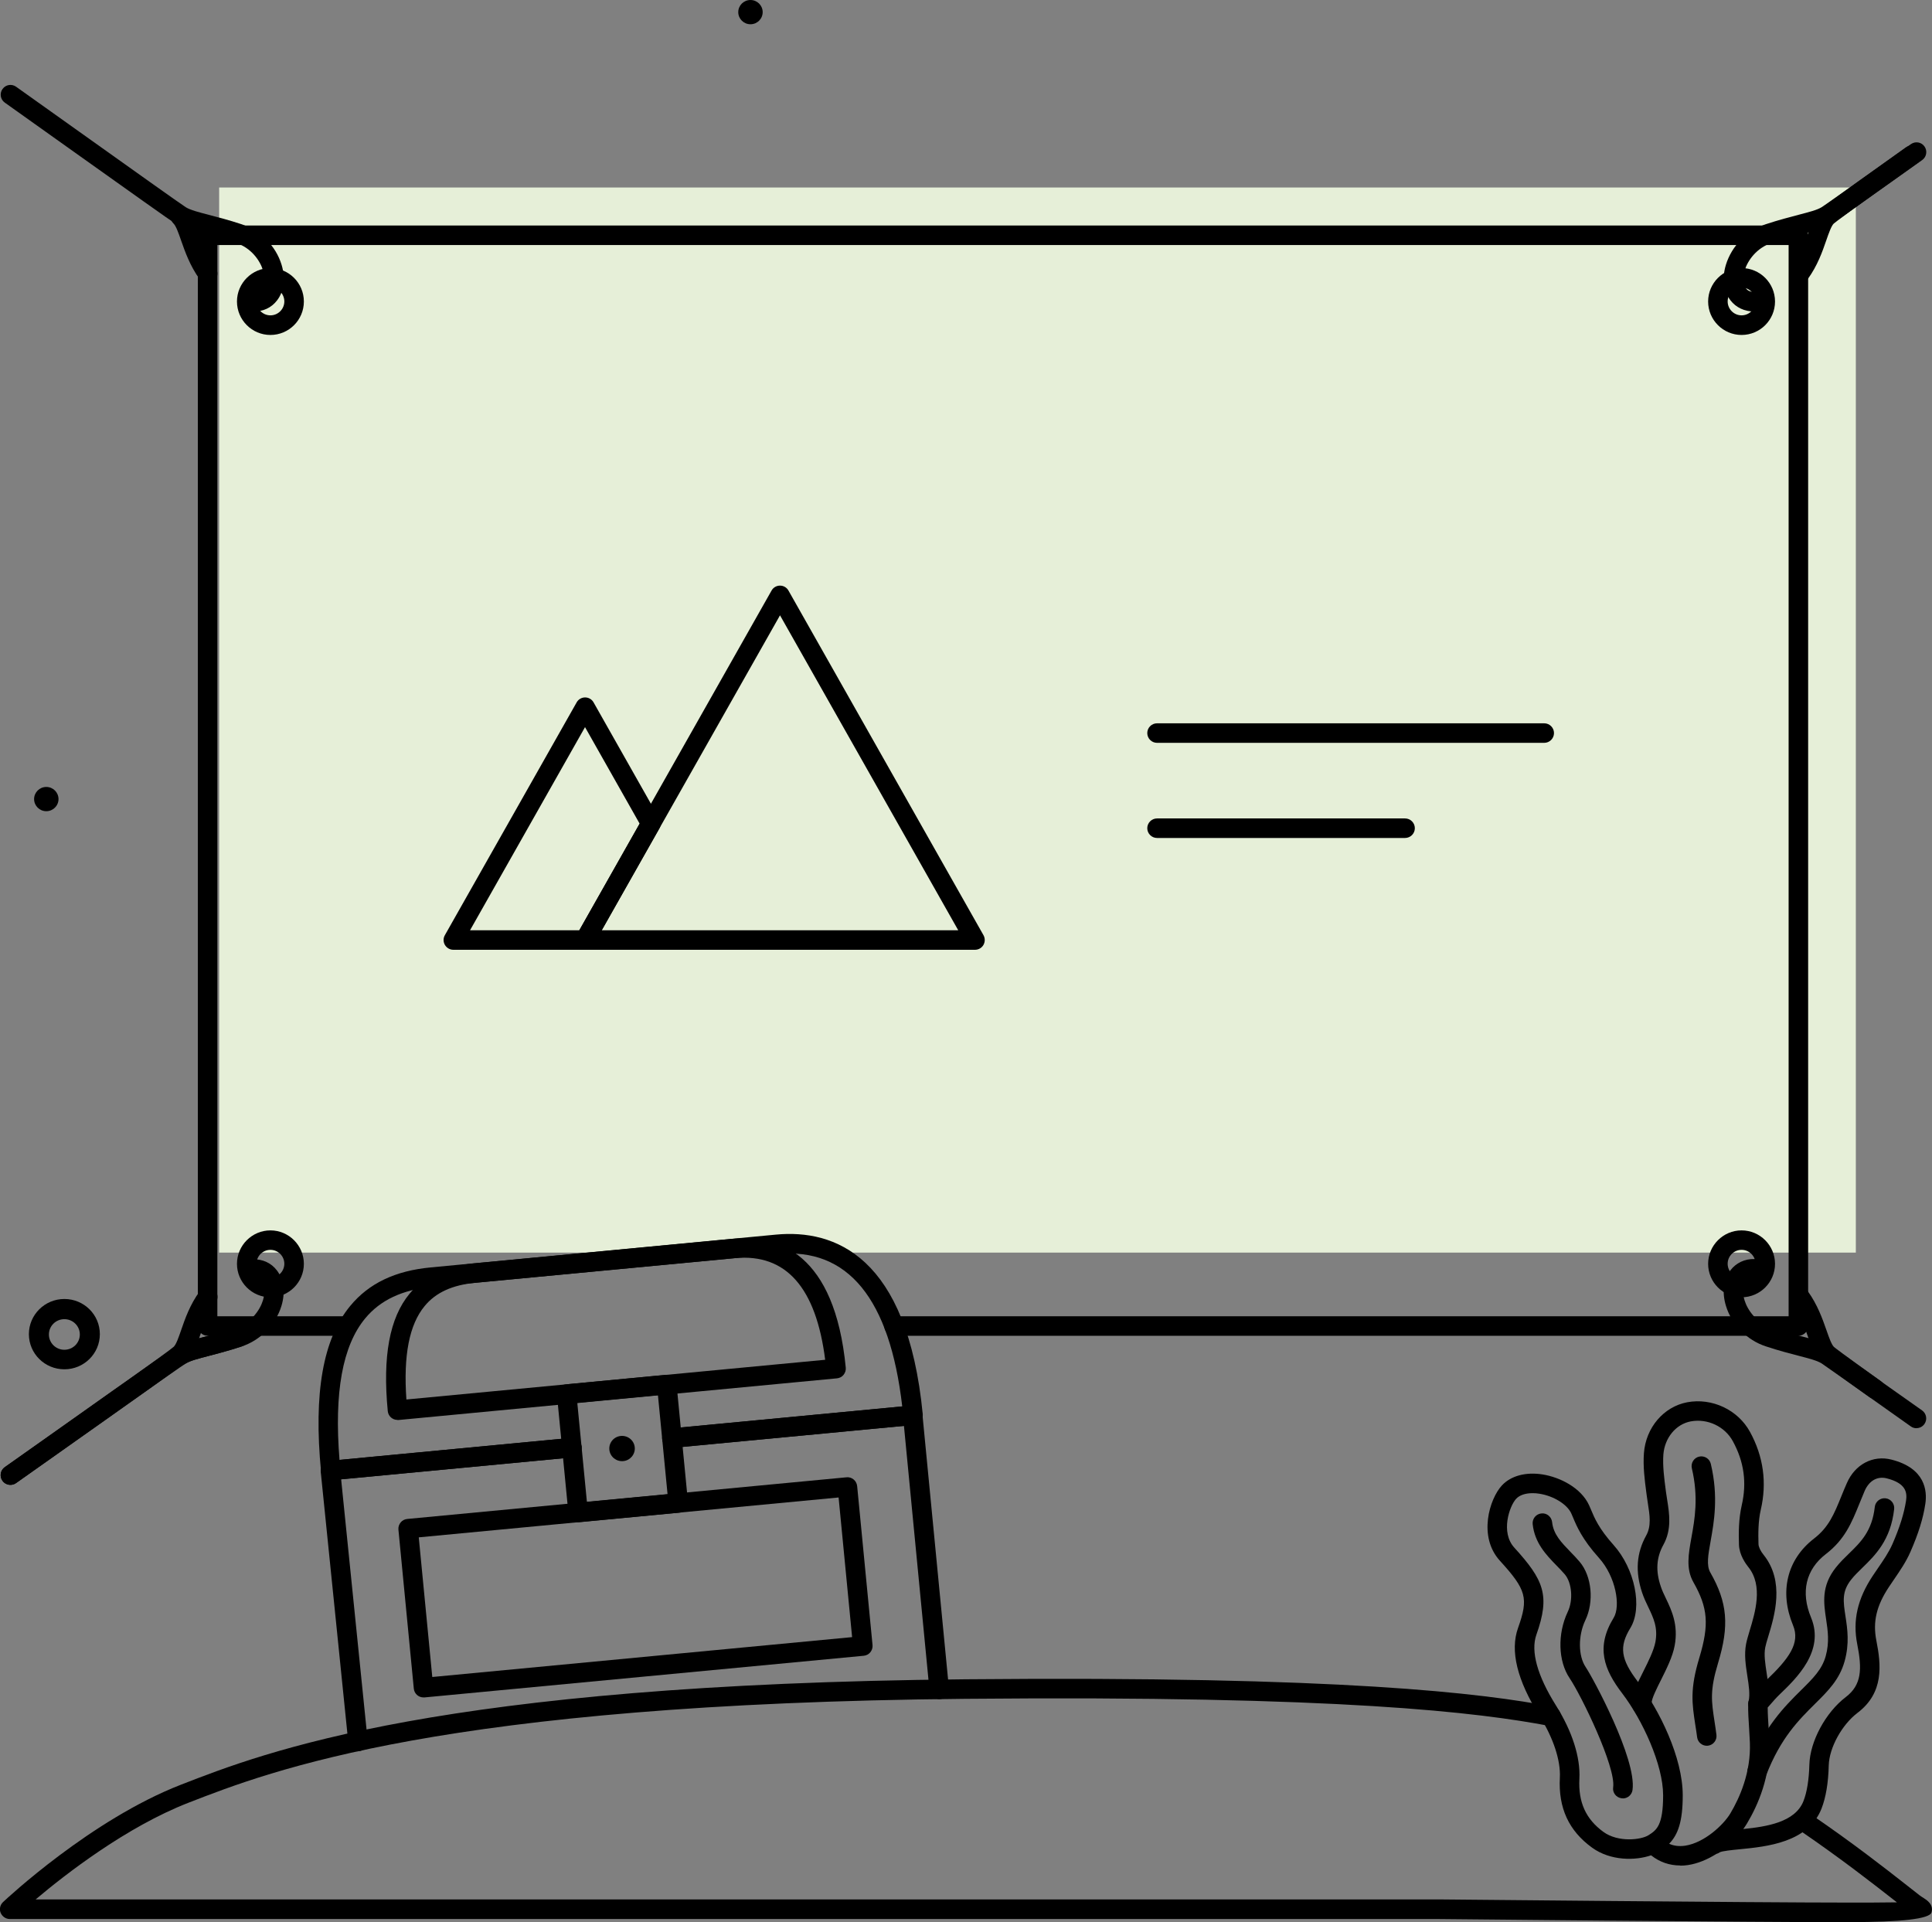 <?xml version="1.0" encoding="UTF-8"?><svg id="a" xmlns="http://www.w3.org/2000/svg" width="237.41" height="236.2" viewBox="0 0 237.41 236.2"><rect x="0" y="0" width="237.41" height="236.2" fill="#808080" stroke="none"/><polyline points="113.71 153.92 228.05 153.92 228.05 23.04 127.49 23.04 115.02 23.04 26.93 23.04 26.93 153.92 44.5 153.92" fill="#e6efd8"/><path d="M220.99,164.14H109.86c-.66,0-1.2-.54-1.2-1.2s.54-1.2,1.2-1.2h109.93V30.11H26.71V161.74h15.88c.66,0,1.2,.54,1.2,1.2s-.54,1.2-1.2,1.2H25.51c-.66,0-1.2-.54-1.2-1.2V28.91c0-.66,.54-1.2,1.2-1.2H220.99c.66,0,1.2,.54,1.2,1.2V162.94c0,.66-.54,1.2-1.2,1.2Z"/><path d="M214.01,41.16c-2.27,0-4.11-1.85-4.11-4.11s1.85-4.11,4.11-4.11,4.11,1.84,4.11,4.11-1.84,4.11-4.11,4.11Zm0-5.83c-.94,0-1.71,.77-1.71,1.71s.77,1.71,1.71,1.71,1.71-.77,1.71-1.71-.77-1.71-1.71-1.71Z"/><path d="M33.23,41.16c-2.27,0-4.11-1.85-4.11-4.11s1.85-4.11,4.11-4.11,4.11,1.84,4.11,4.11-1.84,4.11-4.11,4.11Zm0-5.83c-.94,0-1.71,.77-1.71,1.71s.77,1.71,1.71,1.71,1.71-.77,1.71-1.71-.77-1.71-1.71-1.71Z"/><path d="M214.01,159.41c-2.27,0-4.11-1.85-4.11-4.11s1.85-4.11,4.11-4.11,4.11,1.85,4.11,4.11-1.84,4.11-4.11,4.11Zm0-5.83c-.94,0-1.71,.77-1.71,1.71s.77,1.71,1.71,1.71,1.71-.77,1.71-1.71-.77-1.71-1.71-1.71Z"/><path d="M33.23,159.41c-2.27,0-4.11-1.85-4.11-4.11s1.85-4.11,4.11-4.11,4.11,1.85,4.11,4.11-1.84,4.11-4.11,4.11Zm0-5.83c-.94,0-1.71,.77-1.71,1.71s.77,1.71,1.71,1.71,1.71-.77,1.71-1.71-.77-1.71-1.71-1.71Z"/><path d="M189.76,91.28h-47.58c-.66,0-1.2-.54-1.2-1.2s.54-1.2,1.2-1.2h47.58c.66,0,1.2,.54,1.2,1.2s-.54,1.2-1.2,1.2Z"/><path d="M172.66,102.97h-30.48c-.66,0-1.2-.54-1.2-1.2s.54-1.2,1.2-1.2h30.48c.66,0,1.2,.54,1.2,1.2s-.54,1.2-1.2,1.2Z"/><g><path d="M119.81,116.71h-47.92c-.43,0-.82-.23-1.04-.6-.21-.37-.22-.82,0-1.2l23.96-42.34c.21-.38,.61-.61,1.04-.61h0c.43,0,.83,.23,1.04,.61l23.96,42.34c.21,.37,.21,.83,0,1.2-.21,.37-.61,.6-1.04,.6Zm-45.86-2.4h43.8l-21.9-38.7-21.91,38.7Z"/><path d="M71.89,116.71h-16.18c-.43,0-.82-.23-1.04-.6-.21-.37-.22-.82,0-1.2l16.19-28.6c.21-.38,.61-.61,1.04-.61h0c.43,0,.83,.23,1.04,.61l8.09,14.3c.21,.37,.21,.82,0,1.18l-8.09,14.3c-.21,.38-.61,.61-1.04,.61Zm-14.13-2.4h13.43l7.41-13.1-6.71-11.86-14.13,24.96Z"/></g><path d="M25.51,34.82c-.37,0-.74-.17-.97-.5-1.2-1.66-1.8-3.39-2.29-4.78-.3-.87-.62-1.77-.91-2.05-.48-.46-.51-1.21-.05-1.7,.45-.48,1.21-.51,1.7-.05,.73,.69,1.1,1.76,1.54,3.01,.45,1.3,.97,2.78,1.96,4.16,.39,.54,.27,1.29-.27,1.68-.21,.15-.46,.23-.7,.23Z"/><path d="M31.1,38.28h-.02c-.66,0-1.2-.54-1.19-1.21,0-.66,.54-1.17,1.21-1.19h.01c.62,0,.89-.25,1.04-.44,.38-.49,.44-1.32,.17-2.22-.38-1.23-1.46-2.77-3.36-3.39-1.55-.51-2.84-.84-3.89-1.11-1.5-.39-2.59-.67-3.47-1.21-.61-.37-5.4-3.79-13.23-9.36-2.65-1.89-5.37-3.82-7.78-5.54-.54-.38-.67-1.13-.28-1.67,.38-.54,1.13-.67,1.67-.28,2.41,1.71,5.12,3.65,7.78,5.54,6.15,4.38,12.5,8.91,13.08,9.27,.58,.35,1.52,.59,2.82,.93,1.07,.28,2.41,.62,4.04,1.16,2.32,.76,4.2,2.67,4.9,4.97,.51,1.67,.31,3.27-.56,4.39-.69,.9-1.71,1.37-2.93,1.37Z"/><path d="M22.21,167.72c-.4,0-.8-.2-1.02-.57-.35-.57-.17-1.3,.4-1.65,.88-.54,1.97-.82,3.47-1.21,1.04-.27,2.34-.6,3.89-1.11,1.9-.63,2.98-2.16,3.36-3.39,.28-.9,.21-1.73-.17-2.22-.15-.19-.46-.45-1.05-.44-.63-.02-1.2-.53-1.21-1.19s.53-1.2,1.19-1.21h.02c1.23,0,2.24,.47,2.93,1.37,.87,1.12,1.07,2.72,.56,4.39-.71,2.3-2.58,4.21-4.9,4.97-1.62,.53-2.96,.88-4.04,1.16-1.3,.34-2.25,.58-2.82,.93-.2,.12-.41,.18-.62,.18Z"/><path d="M221.17,34.82c-.24,0-.49-.07-.7-.23-.54-.39-.66-1.14-.27-1.68,1-1.38,1.51-2.85,1.96-4.16,.43-1.25,.81-2.32,1.53-3.01,.19-.18,.65-.61,10.52-7.64,.54-.38,1.29-.26,1.67,.28,.38,.54,.26,1.29-.28,1.67-8.39,5.97-10.04,7.22-10.27,7.43-.29,.28-.61,1.18-.91,2.05-.48,1.39-1.08,3.12-2.29,4.78-.24,.32-.6,.5-.97,.5Z"/><path d="M215.58,38.28c-1.21,0-2.25-.49-2.93-1.37-.87-1.12-1.07-2.73-.56-4.39,.71-2.3,2.58-4.21,4.9-4.97,1.62-.53,2.96-.88,4.04-1.16,1.3-.34,2.25-.58,2.82-.93,.33-.2,3.4-2.38,6.65-4.69l4.32-3.06c.54-.38,1.29-.26,1.67,.29,.38,.54,.25,1.29-.29,1.67l-4.31,3.06c-4.2,2.98-6.4,4.54-6.78,4.78-.88,.54-1.97,.82-3.47,1.21-1.04,.27-2.34,.6-3.89,1.11-1.9,.63-2.98,2.16-3.36,3.39-.28,.9-.21,1.73,.17,2.22,.14,.19,.41,.44,1.03,.44,0,0,.01,0,.02,0,.66,0,1.2,.53,1.2,1.19,0,.66-.53,1.2-1.19,1.21h-.02Z"/><path d="M1.28,182.46c-.38,0-.75-.18-.98-.51-.38-.54-.25-1.29,.29-1.67l4.37-3.08c7-4.94,15.7-11.08,16.39-11.71,.3-.28,.61-1.18,.91-2.05,.48-1.39,1.08-3.12,2.29-4.78,.39-.54,1.14-.66,1.68-.27,.54,.39,.66,1.14,.27,1.68-1,1.38-1.51,2.85-1.96,4.16-.43,1.25-.81,2.33-1.54,3.01-.66,.62-7.02,5.12-16.65,11.92l-4.37,3.08c-.21,.15-.45,.22-.69,.22Z"/><path d="M1.28,182.46c-.38,0-.75-.18-.98-.5-.38-.54-.26-1.29,.28-1.67,7.91-5.62,20.05-14.21,21-14.79,.88-.54,1.97-.82,3.47-1.21,1.04-.27,2.34-.6,3.89-1.11,.63-.21,1.31,.14,1.51,.76s-.13,1.31-.76,1.51c-1.62,.53-2.96,.88-4.04,1.16-1.3,.34-2.25,.58-2.82,.93-.78,.48-11.62,8.13-20.86,14.7-.21,.15-.45,.22-.69,.22Z"/><path d="M230.43,171.9c-.24,0-.49-.07-.7-.22-5.54-3.97-5.88-4.29-6.03-4.43-.73-.69-1.1-1.76-1.54-3.01-.45-1.3-.97-2.78-1.96-4.16-.39-.54-.27-1.29,.27-1.68,.54-.39,1.29-.27,1.68,.27,1.2,1.66,1.8,3.39,2.29,4.78,.3,.87,.62,1.77,.91,2.05,.13,.12,.96,.77,5.78,4.22,.54,.39,.66,1.14,.28,1.67-.23,.33-.6,.5-.98,.5Z"/><path d="M235.5,175.5c-.24,0-.48-.07-.69-.22l-3.98-2.82c-2.98-2.11-6.68-4.73-6.99-4.93-.57-.35-1.51-.59-2.81-.93-1.07-.28-2.41-.62-4.04-1.16-2.32-.76-4.2-2.67-4.9-4.97-.51-1.67-.31-3.27,.56-4.39,.69-.89,1.75-1.41,2.96-1.37,.66,0,1.2,.54,1.19,1.21,0,.66-.54,1.19-1.2,1.19,0,0-.01,0-.02,0-.62,0-.89,.25-1.04,.44-.38,.49-.44,1.32-.17,2.22,.38,1.23,1.46,2.77,3.36,3.39,1.55,.51,2.84,.84,3.89,1.11,1.5,.39,2.59,.67,3.47,1.21,.25,.15,2.47,1.72,7.12,5.02l3.98,2.81c.54,.38,.67,1.13,.29,1.67-.23,.33-.6,.51-.98,.51Z"/><path d="M7.91,168.26c-2.41,0-4.36-1.93-4.36-4.32,0-2.38,1.95-4.32,4.36-4.32,2.41,0,4.36,1.93,4.36,4.32s-1.95,4.32-4.36,4.32h0Zm0-6.16c-1.05,0-1.9,.84-1.9,1.88s.85,1.88,1.9,1.88,1.9-.84,1.9-1.88-.85-1.88-1.9-1.88h0Z"/><path d="M7.19,98.19c0,.82-.67,1.49-1.5,1.49s-1.5-.67-1.5-1.49,.67-1.49,1.5-1.49,1.5,.67,1.5,1.49h0Z"/><path d="M93.72,1.49c0,.82-.67,1.49-1.5,1.49s-1.5-.67-1.5-1.49,.67-1.49,1.5-1.49,1.5,.67,1.5,1.49h0Z"/><g><path d="M78,177.85c.08,.85-.55,1.61-1.41,1.69s-1.63-.54-1.71-1.4,.55-1.61,1.41-1.69,1.63,.54,1.71,1.4h0Z"/><path d="M43.99,215.2c-.61,0-1.13-.46-1.19-1.08l-3.39-33.3c-.03-.32,.06-.64,.27-.88,.2-.25,.5-.4,.81-.43l29.67-2.82c.67-.07,1.25,.42,1.31,1.08s-.42,1.25-1.08,1.31l-28.47,2.7,3.26,32.1c.07,.66-.41,1.25-1.07,1.31-.04,0-.08,0-.12,0Z"/><path d="M115.41,208.79c-.61,0-1.13-.46-1.19-1.08l-3.14-32.5-28.39,2.7c-.66,.07-1.25-.42-1.31-1.08s.42-1.25,1.08-1.31l29.58-2.81c.67-.06,1.24,.42,1.31,1.08l3.26,33.69c.06,.66-.42,1.25-1.08,1.31-.04,0-.08,0-.12,0Z"/><path d="M52.04,208.58c-.61,0-1.13-.46-1.19-1.08l-1.89-19.54c-.03-.32,.07-.63,.27-.88,.2-.25,.5-.4,.81-.43l53.98-5.12c.66-.07,1.24,.42,1.31,1.08l1.89,19.54c.03,.32-.07,.63-.27,.88-.2,.25-.5,.4-.81,.43l-53.98,5.12s-.08,0-.11,0Zm-.58-19.66l1.66,17.15,51.59-4.9-1.66-17.16-51.59,4.9Z"/><path d="M40.64,181.89c-.61,0-1.13-.46-1.19-1.08-.93-9.63,.24-16.28,3.58-20.33,2.29-2.78,5.53-4.33,9.9-4.74l42.42-4.03c7.18-.68,16.15,2.59,18.04,22.08,.03,.32-.07,.63-.27,.88-.2,.25-.5,.4-.81,.43l-29.63,2.81c-.66,.07-1.25-.42-1.31-1.08s.42-1.25,1.08-1.31l28.42-2.7c-1.53-13.25-6.69-19.54-15.3-18.72l-42.42,4.03c-3.71,.35-6.41,1.62-8.28,3.88-2.78,3.37-3.82,9.07-3.15,17.38l28.43-2.7c.67-.07,1.25,.42,1.31,1.08s-.42,1.25-1.08,1.31l-29.63,2.81s-.08,0-.11,0Z"/><path d="M48.84,174.48c-.61,0-1.13-.46-1.19-1.08-.65-6.74,.22-11.46,2.68-14.43,1.79-2.17,4.36-3.39,7.85-3.72l31.94-3.03h0c5.54-.53,12.45,1.79,13.81,15.84,.03,.32-.07,.63-.27,.88-.2,.25-.5,.4-.81,.43l-53.88,5.12s-.08,0-.11,0Zm41.5-19.88l-31.94,3.03c-2.82,.27-4.86,1.2-6.22,2.86-1.89,2.29-2.62,6.05-2.24,11.48l51.46-4.88c-1.12-8.88-4.82-13.07-11.06-12.49h0Z"/><path d="M71.04,187.05c-.61,0-1.13-.46-1.19-1.08l-1.41-14.55c-.03-.32,.07-.63,.27-.88,.2-.25,.5-.4,.81-.43l12.3-1.17c.66-.07,1.24,.42,1.31,1.08l1.41,14.55c.03,.32-.07,.63-.27,.88-.2,.25-.5,.4-.81,.43l-12.3,1.17s-.08,0-.11,0Zm-.1-14.67l1.18,12.16,9.91-.94-1.18-12.16-9.91,.94Z"/></g><path d="M227.12,236.2c-11.26,0-49.94-.38-50.33-.39H1.2c-.49,0-.93-.31-1.12-.76s-.07-.98,.29-1.32c.44-.41,10.81-10.12,21.85-14.42,10.35-4.03,31.75-12.37,96.43-12.96,46.52-.43,63.48,1.72,72.18,3.37,.65,.12,1.08,.75,.96,1.4s-.75,1.08-1.4,.96c-8.61-1.63-25.4-3.76-71.72-3.33-64.24,.59-85.36,8.82-95.51,12.77-7.63,2.97-15.11,8.78-18.78,11.88H176.8c.4,0,39.07,.39,50.32,.39,2.07,0,4.3,0,5.98-.03-.1-.08-.21-.16-.31-.24-2.71-2.12-6.41-5.02-11.53-8.53-.55-.38-.69-1.12-.31-1.67,.38-.55,1.12-.68,1.67-.31,5.18,3.55,8.92,6.48,11.65,8.62,.57,.45,1.09,.86,1.58,1.24,.16,.13,.34,.24,.49,.33,.45,.29,1.29,.82,1.01,1.8q-.35,1.19-10.23,1.19Z"/><g><path d="M201.75,210.66c-.55,0-1.03-.35-1.15-.91-.25-1.2,.45-2.61,1.35-4.39,.6-1.19,1.27-2.54,1.47-3.58,.33-1.78-.23-2.95-.88-4.31-.27-.56-.54-1.13-.75-1.76-.86-2.57-.7-4.87,.5-7.03,.64-1.16,.44-2.47,.2-3.98-.05-.33-.1-.65-.14-.97l-.04-.3c-.21-1.58-.42-3.21-.3-4.86,.23-3.14,2.42-5.71,5.32-6.26,3.06-.57,6.24,.93,7.72,3.65,1.65,3.02,2.09,6.24,1.32,9.56-.32,1.39-.32,2.92-.28,4.23,.01,.33,.26,.87,.62,1.3,2.64,3.28,1.35,7.51,.58,10.04-.17,.55-.31,1.02-.37,1.34-.18,.92,0,2,.17,3.15,.21,1.33,.42,2.71,.12,4.04-.14,.65-.79,1.05-1.43,.91-.65-.14-1.05-.79-.91-1.43,.2-.89,.03-1.99-.15-3.15-.2-1.3-.41-2.64-.15-3.97,.09-.45,.25-.98,.43-1.59,.67-2.21,1.69-5.54-.16-7.83-.33-.41-1.11-1.5-1.15-2.74-.05-1.47-.04-3.19,.34-4.85,.64-2.77,.29-5.34-1.09-7.87-.99-1.82-3.12-2.82-5.17-2.44-1.83,.34-3.21,2.02-3.37,4.07-.1,1.4,.1,2.91,.29,4.37l.04,.3c.04,.3,.09,.61,.14,.92,.27,1.7,.57,3.63-.47,5.51-.86,1.56-.97,3.19-.32,5.11,.16,.49,.39,.97,.64,1.49,.69,1.44,1.54,3.24,1.07,5.78-.25,1.37-1.01,2.88-1.68,4.22-.48,.95-1.2,2.39-1.14,2.82,.08,.64-.35,1.27-.98,1.38-.07,.01-.15,.02-.22,.02Z"/><path d="M206.47,229.23c-1.32,0-2.54-.42-3.58-1.25-1.92,.67-4.99,.7-7.25-.94-2.86-2.07-4.16-4.88-3.96-8.6,.11-2.12-.8-4.88-2.5-7.59-2.75-4.37-3.64-8-2.64-10.8,1.31-3.67,1.04-4.68-2.23-8.27-2.7-2.96-1.28-7.59,.24-9.24,1.1-1.19,2.93-1.69,5.01-1.36,2.13,.34,4.72,1.63,5.71,3.78,.08,.18,.17,.38,.26,.6,.4,.96,.94,2.27,2.75,4.29,2.62,2.92,3.59,7.68,2.07,10.19-1.41,2.3-1.2,3.84,.91,6.6,2.66,3.48,5.52,9.34,5.52,13.97,0,3.22-.58,4.83-1.67,5.95,.59,.27,1.24,.34,1.96,.24,2.38-.36,4.72-2.57,5.55-3.95,1.17-1.96,2.55-5.07,2.41-8.73-.02-.52-.06-1.09-.09-1.66-.07-1.05-.14-2.14-.12-3.11,0-.29,.12-.56,.31-.77,.18-.21,.37-.41,.55-.62,.42-.49,.85-.99,1.34-1.46,2.85-2.72,4.22-4.61,3.31-6.79-1.7-4.11-.74-8.08,2.57-10.64,1.82-1.4,2.47-3,3.37-5.21,.21-.51,.42-1.05,.67-1.6,1-2.32,3.21-3.49,5.5-2.9,4.16,1.06,4.39,3.85,4.15,5.43-.26,1.76-.84,3.64-1.83,5.9-.54,1.24-1.3,2.34-2.03,3.41-.21,.3-.41,.6-.61,.9-1.54,2.32-2,4.29-1.55,6.58,.59,3,.96,6.42-2.32,8.9-1.92,1.46-3.47,4.29-3.53,6.45-.05,2.17-.36,3.96-.89,5.32-1.65,4.17-6.72,4.66-10.07,4.99-.91,.09-2.16,.21-2.45,.38-.13,.09-.26,.16-.4,.19-1.09,.68-2.28,1.19-3.49,1.37-.32,.05-.64,.07-.95,.07Zm-18.14-45.75c-.88,0-1.6,.24-2.02,.69-.83,.9-1.94,4.12-.23,6,3.63,3.99,4.43,5.87,2.72,10.69-.73,2.04,.11,5.06,2.41,8.72,1.99,3.17,3.01,6.36,2.87,9-.15,2.88,.79,4.95,2.96,6.53,1.8,1.3,4.62,.99,5.55,.39,.96-.62,1.78-1.15,1.78-4.9s-2.53-9.24-5.02-12.51c-2.25-2.95-3.29-5.66-1.05-9.31,.87-1.44,.26-5.03-1.81-7.34-2.09-2.32-2.75-3.92-3.19-4.97-.08-.18-.15-.35-.22-.51-.52-1.12-2.16-2.13-3.9-2.41-.3-.05-.58-.07-.85-.07Zm28.89,26.35c0,.77,.06,1.63,.11,2.46,.04,.59,.08,1.18,.1,1.72,.16,4.25-1.41,7.81-2.75,10.05-.14,.23-.29,.46-.46,.69,2.85-.29,6.36-.82,7.39-3.42,.43-1.08,.68-2.63,.73-4.49,.07-2.85,2-6.42,4.47-8.3,1.97-1.5,2.02-3.45,1.41-6.52-.57-2.89,.03-5.55,1.9-8.37,.21-.31,.42-.62,.63-.93,.7-1.02,1.36-1.98,1.81-3.01,.9-2.07,1.42-3.75,1.66-5.3,.15-1.02,0-2.15-2.37-2.75-1.15-.29-2.16,.28-2.71,1.53-.23,.54-.44,1.05-.64,1.55-.96,2.37-1.79,4.42-4.13,6.22-2.47,1.9-3.12,4.68-1.82,7.81,1.7,4.11-1.79,7.45-3.87,9.45-.41,.39-.79,.83-1.19,1.29-.09,.11-.18,.21-.27,.31Z"/><path d="M215.92,218.88c-.15,0-.29-.03-.44-.08-.62-.24-.92-.94-.68-1.55,1.97-5.05,4.49-7.55,6.52-9.56,1.5-1.48,2.58-2.56,3.03-4.19,.47-1.69,.26-3.13,.05-4.52-.3-2.01-.62-4.09,1.2-6.37,.5-.63,1.06-1.18,1.61-1.71,1.46-1.42,2.84-2.77,3.17-5.73,.07-.66,.68-1.13,1.32-1.06,.66,.07,1.13,.67,1.06,1.32-.42,3.82-2.34,5.69-3.88,7.19-.51,.5-1,.97-1.4,1.48-1.17,1.47-.98,2.68-.7,4.52,.24,1.56,.5,3.34-.11,5.52-.63,2.25-2.03,3.64-3.66,5.25-1.96,1.95-4.19,4.15-5.97,8.73-.18,.47-.64,.76-1.12,.76Z"/><path d="M199.42,220.98c-.06,0-.11,0-.17-.01-.66-.09-1.12-.7-1.02-1.35,.35-2.49-3.89-11.24-5.36-13.42-1.4-2.08-1.5-5.42-.23-8.12,.7-1.43,.53-3.58-.35-4.62-.32-.38-.68-.74-1.03-1.1-1.25-1.29-2.67-2.75-2.92-5.07-.07-.66,.41-1.25,1.07-1.32,.65-.08,1.25,.41,1.32,1.07,.16,1.5,1.13,2.49,2.25,3.65,.39,.4,.78,.8,1.13,1.22,1.5,1.76,1.8,4.93,.69,7.21-.89,1.89-.87,4.37,.06,5.74,.89,1.32,6.28,11.29,5.75,15.09-.08,.6-.6,1.04-1.19,1.04Z"/><path d="M209.74,214.52c-.59,0-1.11-.44-1.19-1.04-.08-.57-.15-1.08-.23-1.55-.4-2.63-.67-4.37,.51-8.26,1.21-4.03,1.05-6.1-.74-9.25-.93-1.64-.61-3.43-.24-5.5,.4-2.2,.89-4.93,.05-8.49-.15-.65,.25-1.29,.89-1.44,.65-.15,1.29,.25,1.44,.89,.96,4.04,.39,7.18-.02,9.47-.31,1.74-.54,3-.04,3.88,2.11,3.7,2.35,6.51,.95,11.13-1.02,3.37-.82,4.65-.43,7.2,.07,.49,.16,1.01,.23,1.6,.09,.66-.37,1.26-1.03,1.35-.05,0-.11,.01-.16,.01Z"/></g></svg>